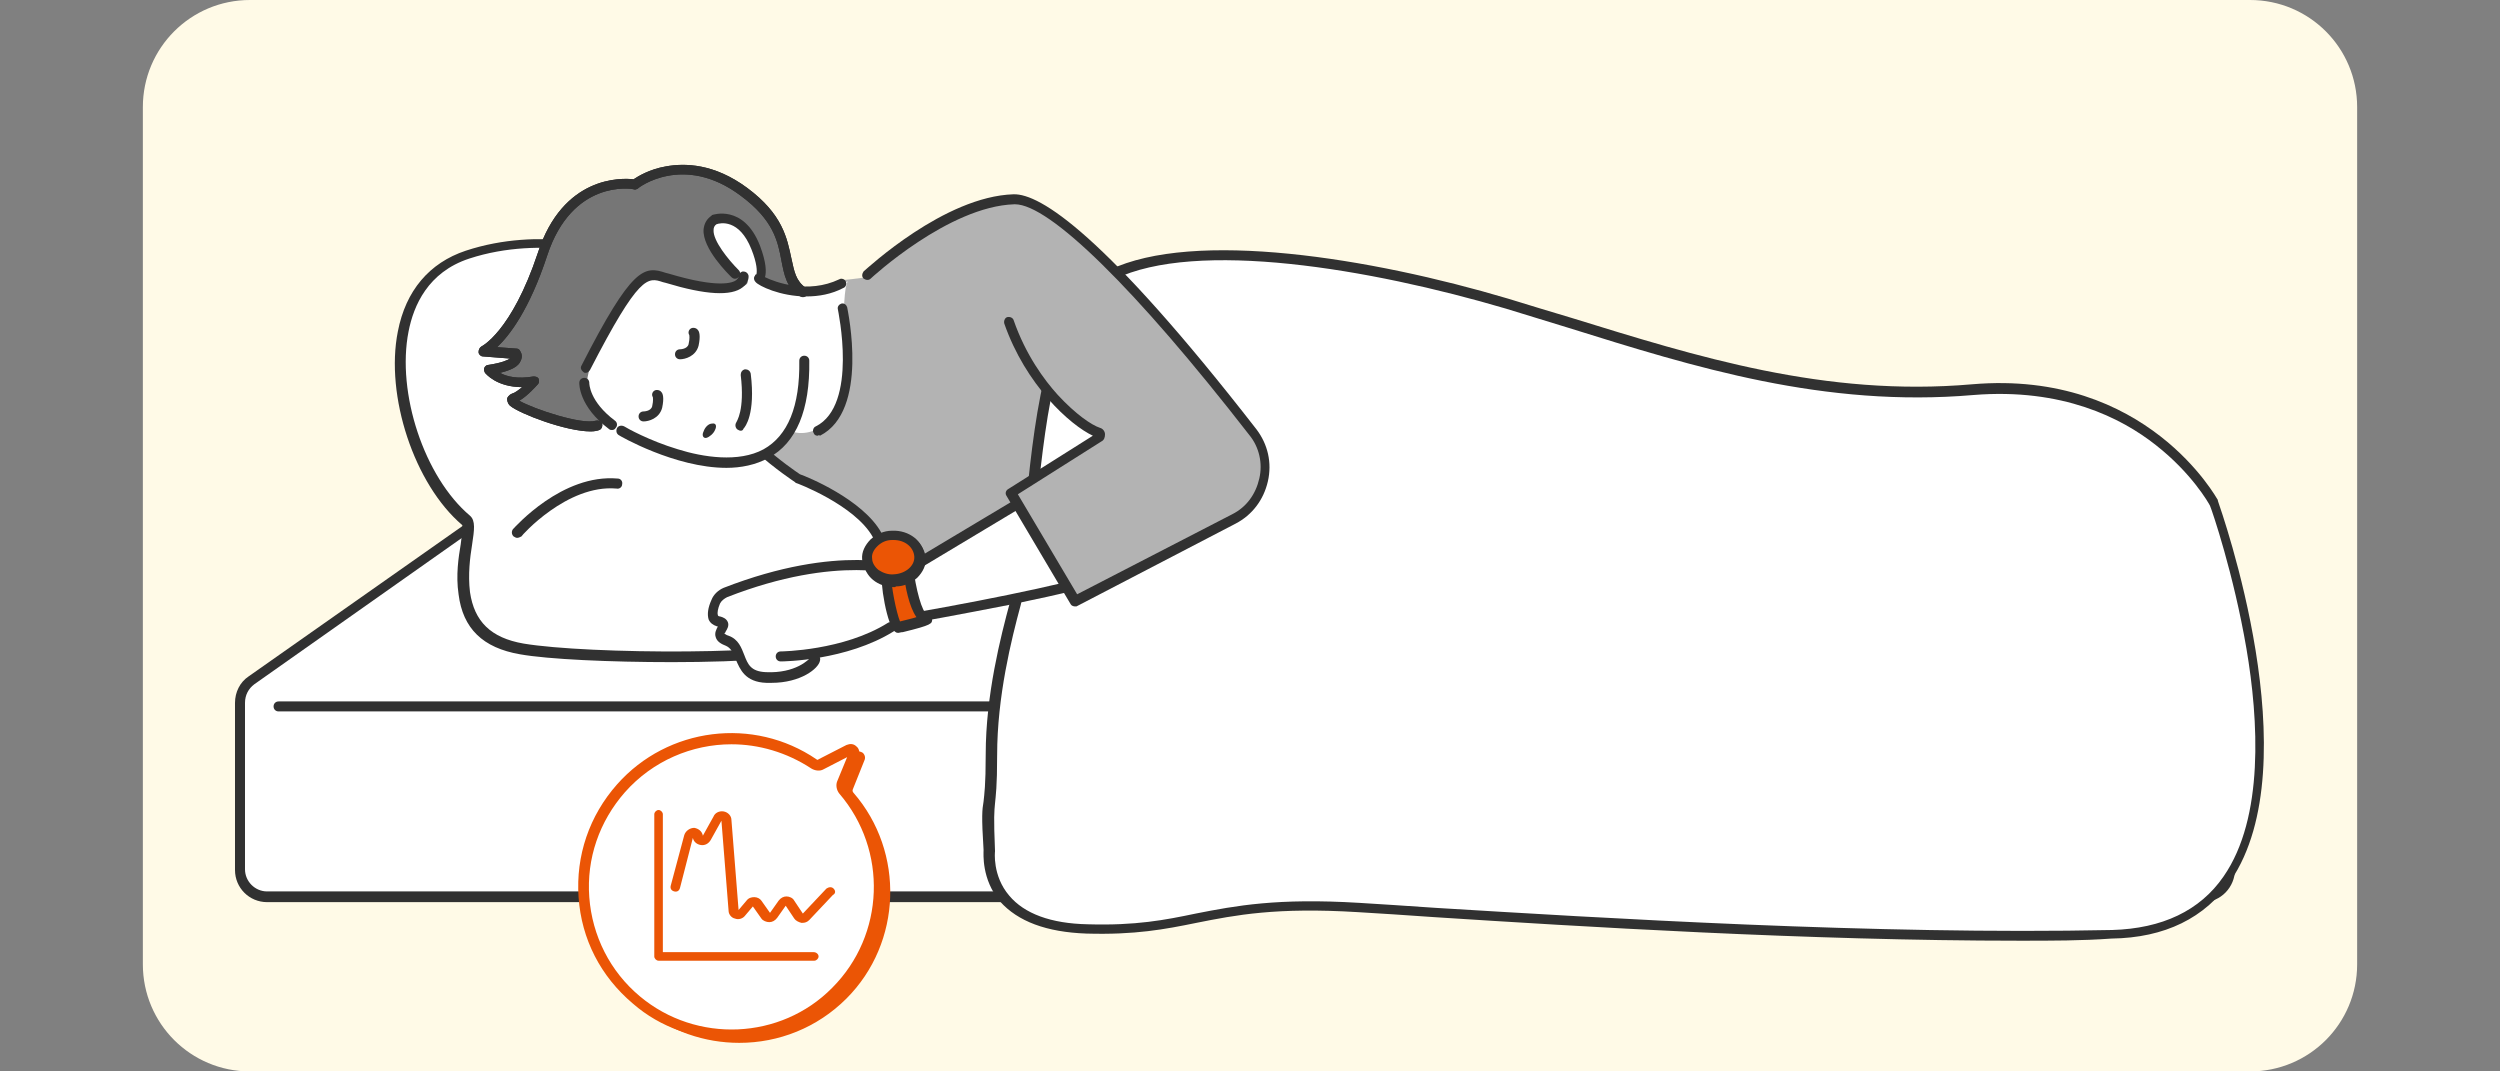 <?xml version="1.0" encoding="utf-8"?>
<!-- Generator: Adobe Illustrator 28.3.0, SVG Export Plug-In . SVG Version: 6.00 Build 0)  -->
<svg version="1.1" id="レイヤー_1" xmlns="http://www.w3.org/2000/svg" xmlns:xlink="http://www.w3.org/1999/xlink" x="0px"
	 y="0px" viewBox="0 0 350 150" style="enable-background:new 0 0 350 150;" xml:space="preserve">
<rect x="0" y="0" width="350" height="150" fill="#808080" stroke="none"/>
<style type="text/css">
	.st0{fill:#FFFAE7;}
	.st1{fill:#FFFFFF;}
	.st2{fill:#313131;}
	.st3{fill:#B3B3B3;}
	.st4{fill:#767676;}
	.st5{fill:#EB5505;}
</style>
<path class="st0" d="M35,0h280c8.3,0,15,6.7,15,15v120c0,8.3-6.7,15-15,15H35c-8.3,0-15-6.7-15-15V15C20,6.7,26.7,0,35,0z"/>
<path class="st1" d="M272.7,69.4H73c-0.8,0-1.6,0.2-2.2,0.7L35.2,95.3c-1,0.7-1.6,1.9-1.6,3.1v23.3c0,2.1,1.7,3.8,3.8,3.8h271
	c2.1,0,3.8-1.7,3.8-3.8V98.4c0-1.2-0.6-2.4-1.6-3.1L275,70.2C274.3,69.7,273.5,69.5,272.7,69.4L272.7,69.4z"/>
<path class="st2" d="M308.4,126.3h-271c-2.5,0-4.5-2-4.5-4.5V98.4c0-1.5,0.7-2.9,1.9-3.7l35.7-25.1c0.8-0.5,1.7-0.8,2.6-0.8h199.7
	c0.9,0,1.8,0.3,2.6,0.8L311,94.7c1.2,0.8,1.9,2.2,1.9,3.7v23.3C312.9,124.2,310.9,126.3,308.4,126.3z M73,70.1
	c-0.6,0-1.3,0.2-1.8,0.6L35.6,95.8c-0.8,0.6-1.3,1.5-1.3,2.6v23.3c0,1.7,1.4,3.1,3.1,3.1h271c1.7,0,3.1-1.4,3.1-3.1V98.4
	c0-1-0.5-2-1.3-2.6l-35.7-25.1c-0.5-0.4-1.2-0.6-1.8-0.6H73z"/>
<path class="st2" d="M306.8,99.6H39c-0.4,0-0.7-0.3-0.7-0.7s0.3-0.7,0.7-0.7h267.8c0.4,0,0.7,0.3,0.7,0.7S307.2,99.6,306.8,99.6z"/>
<path class="st3" d="M107.2,64c0,0,22.8,20.2,31.1,19.1c6.8-0.9,19.8-10.6,21.4-17.3c1.8-7.3-9.1-20.9-14.1-26.6
	c-2.7-3.1-10.7-7.7-14.7-6.9c-5.9,1.2,2.6,5.5-12.9,6.9"/>
<path class="st1" d="M122.6,74.9c-2.7-4.8-11.1-8-11.1-8s-9.9-6.4-12.2-13.4C97,46.6,95,37,86.5,35.7c0,0-10.5-3.5-21.2,0
	c-15,5-9.7,29.1-0.2,37.3c1,0.9-0.9,5.3-0.2,10.2c0.6,4.6,3.4,7,8.1,7.8c8.8,1.5,37.9,1.8,43.7-0.8"/>
<path class="st2" d="M94.1,92.7c-8.7,0-17.4-0.4-21.3-1.1c-5.2-0.9-8-3.6-8.6-8.4c-0.4-2.7,0-5.2,0.3-7c0.1-1,0.4-2.5,0.2-2.7
	c-6.7-5.7-10.8-18.1-9-27.1c1.1-5.7,4.4-9.6,9.5-11.3c10.6-3.5,20.7-0.3,21.6,0c8,1.3,10.5,9.5,12.6,16.1c0.2,0.8,0.5,1.5,0.7,2.2
	c2.1,6.4,11,12.4,11.9,13c0.9,0.3,8.8,3.5,11.4,8.2c0.2,0.3,0.1,0.8-0.3,0.9c-0.3,0.2-0.8,0.1-0.9-0.3c-2.5-4.5-10.7-7.6-10.8-7.6
	l-0.1-0.1c-0.4-0.3-10.2-6.6-12.5-13.8c-0.2-0.7-0.5-1.5-0.7-2.3c-2-6.6-4.3-14-11.5-15.2l-0.1,0c-0.1,0-10.4-3.4-20.8,0
	c-5.8,1.9-7.8,6.6-8.5,10.2c-1.7,8.6,2.2,20.4,8.6,25.8c0.8,0.7,0.6,2,0.3,4c-0.3,1.9-0.6,4.2-0.3,6.7c0.6,4.1,2.9,6.4,7.5,7.2
	c8.9,1.5,37.8,1.7,43.3-0.8c0.4-0.2,0.8,0,0.9,0.4c0.2,0.4,0,0.8-0.4,0.9C113.7,92.1,103.9,92.7,94.1,92.7L94.1,92.7z"/>
<path class="st2" d="M72.4,75.3c-0.2,0-0.3-0.1-0.5-0.2c-0.3-0.3-0.3-0.7-0.1-1c0.3-0.3,6.9-7.8,14.7-7.1c0.4,0,0.7,0.4,0.6,0.8
	c0,0.4-0.4,0.7-0.8,0.6C79.4,67.8,73,75,73,75.1C72.8,75.2,72.6,75.3,72.4,75.3L72.4,75.3z"/>
<path class="st4" d="M112.4,40.8c-3.9-2.6-0.1-8-8.2-14c-8.6-6.3-15.3-1-15.3-1s-9.1-1.7-12.9,9.8c-3.8,11.7-8.3,13.6-8.3,13.6
	l4.6,0.4c0,0,1.1,1.6-3.8,2.3c0,0,1.8,2.4,6.5,1.6c0,0-1.8,2.1-3.1,2.4c-1.8,0.5,9.1,4.7,12,3.7"/>
<path class="st2" d="M82.7,60.4c-3.5,0-10-2.5-11.3-3.6C71,56.4,71,56,71,55.8c0-0.1,0.2-0.5,0.7-0.7c0.4-0.1,0.9-0.5,1.4-0.9
	c-3.6,0-5.1-1.9-5.2-2c-0.1-0.2-0.2-0.5-0.1-0.7c0.1-0.2,0.3-0.4,0.5-0.4c2-0.3,2.8-0.7,3.1-0.9l-3.8-0.3c-0.3,0-0.6-0.3-0.6-0.6
	c0-0.3,0.1-0.6,0.4-0.8c0,0,4.2-2,7.9-13.1C78.8,24.6,87,24.9,88.7,25.1c0.6-0.4,2.2-1.4,4.5-1.8c2.7-0.5,6.8-0.4,11.4,3
	c5,3.7,5.6,7.1,6.2,9.9c0.4,1.8,0.6,3.1,2,4.1c0.3,0.2,0.4,0.6,0.2,1c-0.2,0.3-0.6,0.4-1,0.2c-1.9-1.2-2.2-3-2.6-5
	c-0.5-2.7-1.1-5.7-5.7-9.1c-8-6-14.4-1.1-14.4-1c-0.2,0.1-0.4,0.2-0.6,0.1c-0.3-0.1-8.6-1.4-12.1,9.3c-2.5,7.6-5.3,11.2-7,12.8
	l2.7,0.2c0.2,0,0.4,0.1,0.5,0.3c0.2,0.3,0.4,0.8,0.1,1.4c-0.3,0.8-1.3,1.3-2.9,1.7c0.9,0.5,2.4,0.9,4.7,0.5c0.3,0,0.6,0.1,0.7,0.3
	c0.1,0.3,0.1,0.6-0.1,0.8c-0.2,0.2-1.4,1.6-2.6,2.3c2.1,1.2,8.8,3.4,10.7,2.8c0.4-0.1,0.8,0.1,0.9,0.4c0.1,0.4-0.1,0.8-0.4,0.9
	C83.7,60.3,83.2,60.4,82.7,60.4L82.7,60.4z"/>
<path class="st1" d="M87,60.3c8,5.1,20.2,7,23.5,0c3.8,1.5,7.4-2.5,7.7-5.6c0,0-0.5-14.2,0.5-15.3c-7.1,2.7-12.2-0.5-12.2-0.5
	s1.1-8.5-5.6-8.5c-4.7,0,2,7.6,3.5,8.7c1.5,1.1-3.7,2.6-10.9-0.2c-5.7-2.2-13.6,15-10.8,17.1C85.3,58.2,87,60.3,87,60.3z"/>
<path class="st2" d="M101.7,65.5c-7.2,0-15-4.5-15.1-4.6c-0.3-0.2-0.4-0.6-0.2-1c0.2-0.3,0.6-0.4,1-0.2c0.3,0.2,3.5,2,7.5,3.2
	c3.5,1.1,8.5,1.9,12,0c3.4-1.9,5.1-6,5-12.4c0-0.4,0.3-0.7,0.7-0.7c0.4,0,0.7,0.3,0.7,0.7c0.1,6.9-1.8,11.5-5.7,13.6
	C105.8,65.1,103.7,65.5,101.7,65.5L101.7,65.5z"/>
<path class="st2" d="M112.9,41.5c-3.7,0-6.7-1.5-7.1-2c-0.3-0.3-0.3-0.7-0.1-0.9c0-0.1,0.1-0.2,0.2-0.2c0.1-0.4,0.1-1.5-0.7-3.5
	c-1.7-4.3-4.4-3.7-4.9-3.5c-0.3,0.2-0.4,0.5-0.4,0.8c-0.1,1.5,2.1,4.2,3.5,5.6c0.3,0.3,0.3,0.7,0,1c-0.3,0.3-0.7,0.3-1,0
	c-0.4-0.4-4.1-4-3.9-6.7c0.1-0.8,0.4-1.4,1.1-1.9l0.1-0.1c0,0,4.4-1.6,6.7,4.3c0.9,2.4,0.9,3.7,0.7,4.4c1.4,0.7,6,2.4,10.4,0.3
	c0.3-0.2,0.8,0,0.9,0.3c0.2,0.3,0,0.8-0.3,0.9C116.4,41.2,114.6,41.5,112.9,41.5z"/>
<path class="st2" d="M99.7,59.3c0.5-0.1,0.7,0.3,0.4,0.9c-0.2,0.5-0.8,1-1.2,1.1s-0.7-0.3-0.4-0.9C98.7,59.8,99.2,59.3,99.7,59.3z"
	/>
<path class="st2" d="M103.7,60.3c-0.2,0-0.3-0.1-0.5-0.2c-0.3-0.3-0.3-0.7-0.1-1c0-0.1,1.2-1.6,0.6-6.6c0-0.4,0.2-0.7,0.6-0.8
	c0.4,0,0.7,0.2,0.8,0.6c0.7,5.7-0.8,7.5-1,7.7C104,60.3,103.8,60.3,103.7,60.3z"/>
<path class="st2" d="M114.5,61c-0.3,0-0.5-0.1-0.6-0.4c-0.2-0.3,0-0.8,0.3-0.9c6-3,3.1-16.3,3.1-16.4c-0.1-0.4,0.2-0.7,0.5-0.8
	c0.4-0.1,0.7,0.2,0.8,0.5c0.1,0.6,3.1,14.5-3.8,18C114.7,60.9,114.6,60.9,114.5,61L114.5,61z"/>
<path class="st2" d="M82.7,60.4c-3.5,0-10-2.5-11.3-3.6C71,56.4,71,56,71,55.8c0-0.1,0.2-0.5,0.7-0.7c0.4-0.1,0.9-0.5,1.4-0.9
	c-3.6,0-5.1-1.9-5.2-2c-0.1-0.2-0.2-0.5-0.1-0.7c0.1-0.2,0.3-0.4,0.5-0.4c2-0.3,2.8-0.7,3.1-0.9l-3.8-0.3c-0.3,0-0.6-0.3-0.6-0.6
	c0-0.3,0.1-0.6,0.4-0.8c0,0,4.2-2,7.9-13.1C78.8,24.6,87,24.9,88.7,25.1c0.6-0.4,2.2-1.4,4.5-1.8c2.7-0.5,6.8-0.4,11.4,3
	c5,3.7,5.6,7.1,6.2,9.9c0.4,1.8,0.6,3.1,2,4.1c0.3,0.2,0.4,0.6,0.2,1c-0.2,0.3-0.6,0.4-1,0.2c-1.9-1.2-2.2-3-2.6-5
	c-0.5-2.7-1.1-5.7-5.7-9.1c-8-6-14.4-1.1-14.4-1c-0.2,0.1-0.4,0.2-0.6,0.1c-0.3-0.1-8.6-1.4-12.1,9.3c-2.5,7.6-5.3,11.2-7,12.8
	l2.7,0.2c0.2,0,0.4,0.1,0.5,0.3c0.2,0.3,0.4,0.8,0.1,1.4c-0.3,0.8-1.3,1.3-2.9,1.7c0.9,0.5,2.4,0.9,4.7,0.5c0.3,0,0.6,0.1,0.7,0.3
	c0.1,0.3,0.1,0.6-0.1,0.8c-0.2,0.2-1.4,1.6-2.6,2.3c2.1,1.2,8.8,3.4,10.7,2.8c0.4-0.1,0.8,0.1,0.9,0.4c0.1,0.4-0.1,0.8-0.4,0.9
	C83.7,60.3,83.2,60.4,82.7,60.4L82.7,60.4z"/>
<path class="st2" d="M82,52.2c-0.1,0-0.2,0-0.3-0.1c-0.3-0.2-0.5-0.6-0.3-0.9c7.1-13.9,8.8-14,11.8-13c0.1,0,0.3,0.1,0.4,0.1
	c7,2.1,9,1.3,9.5,0.9c0.2-0.2,0.3-0.4,0.3-0.4c0-0.4,0.2-0.7,0.6-0.8c0.4,0,0.7,0.2,0.8,0.6c0,0.1,0.1,0.9-0.8,1.6
	c-1.6,1.3-5.2,1.1-10.8-0.6c-0.1,0-0.3-0.1-0.4-0.1c-2.1-0.7-3.3-1.1-10.2,12.3C82.4,52.1,82.2,52.2,82,52.2L82,52.2z"/>
<path class="st2" d="M85.7,60.2c-0.1,0-0.3,0-0.4-0.1c-4.3-3.2-4.2-6.4-4.2-6.5c0-0.4,0.3-0.7,0.7-0.7c0.4,0,0.7,0.3,0.7,0.7
	c0,0.1,0,2.6,3.6,5.3c0.3,0.2,0.4,0.7,0.1,1C86.1,60.1,85.9,60.2,85.7,60.2L85.7,60.2z"/>
<path class="st2" d="M95.2,50.3c-0.4,0-0.7-0.3-0.7-0.7s0.3-0.7,0.7-0.7c0,0,1,0,1.2-0.7c0.2-0.9,0.1-1.2,0.1-1.3
	c-0.2-0.3-0.1-0.7,0.2-0.9c0.3-0.2,0.8-0.1,1,0.2c0.2,0.2,0.4,0.8,0.1,2.2C97.4,49.9,95.9,50.3,95.2,50.3L95.2,50.3z"/>
<path class="st2" d="M90.1,59c-0.4,0-0.7-0.3-0.7-0.7c0-0.4,0.3-0.7,0.7-0.7c0,0,1,0,1.2-0.7c0.2-0.9,0.1-1.2,0.1-1.3
	c-0.2-0.3-0.1-0.7,0.2-0.9c0.3-0.2,0.8-0.1,1,0.2c0.2,0.2,0.4,0.8,0.1,2.2C92.3,58.6,90.8,59,90.1,59z"/>
<path class="st1" d="M295.7,130.9c-38.8,0.9-84.8-2.6-105.5-3.8c-20.7-1.2-22.9,3.4-38.1,3c-15.2-0.4-13.6-11-13.6-11
	c-0.5-9,0.3-3.8,0.3-13.3c0-9.5,2.8-18.9,3.9-23.2c2.9-11.7,1.6-38.4,13-43.9c11.4-5.5,35.4-1.9,55.3,4.1
	c19.9,5.9,40.9,14.1,65.3,12.1c24.4-2.1,33.8,15.9,33.8,15.9S331.5,130.1,295.7,130.9L295.7,130.9z"/>
<path class="st2" d="M282.8,131.7c-29.8,0-61.8-2-82-3.3c-4-0.3-7.6-0.5-10.7-0.7c-11.4-0.7-17.1,0.4-22.6,1.5
	c-4.4,0.9-8.6,1.7-15.4,1.5c-5.6-0.2-9.6-1.7-12.1-4.5c-2.6-3.1-2.3-6.7-2.3-7.2c-0.3-4.8-0.2-5.6,0-6.8c0.1-1,0.3-2.2,0.3-6.6
	c0-8.3,2.1-16.5,3.4-21.3c0.2-0.8,0.4-1.5,0.5-2.1c0.8-3.2,1.3-7.7,1.8-12.4c1.3-12.4,3-27.8,11.6-32c11.9-5.7,36.6-1.7,55.8,4
	c2.9,0.9,5.9,1.8,8.9,2.7c17.5,5.4,35.5,11.1,56.1,9.3c24.5-2.1,34.3,16.1,34.4,16.2c0,0,0,0.1,0,0.1c0.5,1.5,13,36.7,1.8,53.2
	c-3.6,5.2-9.2,8-16.7,8.1C291.5,131.7,287.2,131.7,282.8,131.7L282.8,131.7z M295.7,130.2c7-0.2,12.3-2.7,15.6-7.5
	c5.7-8.2,4.9-21.9,3.2-31.9c-1.8-10.5-4.8-19.3-5.1-20c-0.2-0.4-2.6-4.6-7.6-8.5c-4.8-3.8-13.1-8-25.5-7
	c-20.9,1.8-39.1-3.9-56.7-9.4c-2.9-0.9-5.9-1.8-8.8-2.7c-19-5.6-43.3-9.7-54.8-4.1c-7.9,3.8-9.5,18.8-10.8,30.9
	c-0.5,4.8-1,9.3-1.8,12.6c-0.2,0.6-0.3,1.3-0.5,2.1c-1.3,4.8-3.3,12.8-3.3,21c0,4.5-0.2,5.7-0.3,6.8c-0.1,1.1-0.2,1.8,0,6.6
	c0,0,0,0.1,0,0.1c0,0-0.4,3.4,2,6.2c2.1,2.5,5.8,3.9,11,4c6.7,0.2,10.8-0.6,15.1-1.5c5.6-1.1,11.4-2.2,22.9-1.5
	c3,0.2,6.6,0.4,10.7,0.7C224,128.5,262.6,130.9,295.7,130.2z"/>
<path class="st1" d="M126.7,80c0,0-9-3.3-25.1,3c-0.6,0.2-1.1,0.7-1.3,1.3c-0.4,1-0.8,2.4,0.5,2.8c2,0.6-1.4,1.7,1.2,2.7
	c2.6,1,1.1,4.9,5.5,5.1c4.4,0.2,6.7-1.9,7-2.5"/>
<path class="st2" d="M108,95.6c-0.2,0-0.4,0-0.7,0c-3-0.1-3.7-1.9-4.3-3.3c-0.4-1-0.7-1.6-1.4-1.9c-0.5-0.2-1.2-0.5-1.4-1.2
	c-0.2-0.6,0.1-1.1,0.3-1.5c0,0,0,0,0,0c0,0,0,0-0.1,0c-0.6-0.2-1-0.5-1.2-1C99,86,99.1,85.1,99.6,84c0.3-0.8,1-1.4,1.7-1.7
	c16.2-6.3,25.3-3.1,25.6-3c0.4,0.1,0.5,0.5,0.4,0.9s-0.5,0.5-0.9,0.4c-0.1,0-9-3.1-24.6,3c-0.4,0.2-0.8,0.5-1,0.9
	c-0.3,0.7-0.4,1.3-0.3,1.6c0,0.1,0.1,0.2,0.3,0.2c0.4,0.1,0.9,0.3,1.1,0.8c0.2,0.5-0.1,1-0.3,1.3c0,0.1-0.1,0.2-0.2,0.3
	c0.1,0,0.2,0.2,0.6,0.3c1.4,0.5,1.8,1.7,2.2,2.7c0.5,1.3,0.9,2.3,3,2.4c4.2,0.2,6.1-1.8,6.3-2.1c0.2-0.3,0.6-0.5,0.9-0.4
	c0.3,0.1,0.5,0.5,0.4,0.9C114.6,93.6,112.1,95.6,108,95.6L108,95.6z"/>
<path class="st1" d="M111.9,83.7c0,0,9.9-4.6,13.9-3.5c4,1.1,8.4,1.7,8.4,1.7l-7,4.7c0,0-11.8,5.7-14.9,4.6
	C109.1,90,111.9,83.6,111.9,83.7L111.9,83.7z"/>
<path class="st1" d="M109.3,91.9c0,0,8.9,0,15.4-4.1L109.3,91.9z"/>
<path class="st2" d="M109.3,92.6c-0.4,0-0.7-0.3-0.7-0.7c0-0.4,0.3-0.7,0.7-0.7c0.1,0,8.8-0.1,15-4c0.3-0.2,0.8-0.1,1,0.2
	c0.2,0.3,0.1,0.8-0.2,1C118.5,92.5,109.7,92.6,109.3,92.6z"/>
<path class="st1" d="M126.7,80l20.4-12.2c0,0,8,8.2,8.6,12.2c0.2,1.5-28.5,6.6-28.5,6.6L126.7,80L126.7,80z"/>
<path class="st2" d="M127.2,87.3c-0.2,0-0.3,0-0.4-0.1c-0.2-0.1-0.3-0.3-0.3-0.5L126,80c0-0.3,0.1-0.5,0.3-0.6l20.4-12.2
	c0.3-0.2,0.6-0.1,0.9,0.1c0.3,0.3,8.2,8.4,8.8,12.6c0.1,0.9,0.3,1.6-14.7,4.7c-7.1,1.4-14.3,2.7-14.4,2.7
	C127.2,87.3,127.2,87.3,127.2,87.3L127.2,87.3z M127.4,80.4l0.4,5.4c12.1-2.1,25.2-4.9,27.1-6c-0.7-3-5.7-8.7-8-11.1L127.4,80.4
	L127.4,80.4z"/>
<path class="st5" d="M124.4,79.9c-1-0.2,0.8,8.9,1.6,7.8c0,0,4.4-1,3.6-1.2c-1.7-0.3-2.5-7.5-2.5-7.5S125.3,80.1,124.4,79.9
	L124.4,79.9z"/>
<path class="st2" d="M125.8,88.6c-0.1,0-0.3,0-0.4-0.1c-1.2-0.6-2.3-7.3-1.9-8.6c0.2-0.5,0.6-0.7,1-0.6c0.5,0.1,1.6-0.4,2.2-0.7
	c0.2-0.1,0.4-0.1,0.7,0c0.2,0.1,0.3,0.3,0.4,0.5c0.4,3.4,1.3,6.7,2,6.9c0.5,0.1,0.7,0.4,0.7,0.7c0,0.6,0,0.8-4.1,1.8
	C126.1,88.5,125.9,88.6,125.8,88.6L125.8,88.6z M124.8,80.6c-0.1,1.3,0.7,5.2,1.2,6.4c0.8-0.2,1.7-0.4,2.3-0.6
	c-1-1.4-1.6-4.3-1.8-6.3C126,80.4,125.3,80.6,124.8,80.6L124.8,80.6z"/>
<path d="M125.4,81.5c2-0.1,3.6-1.6,3.5-3.3c-0.1-1.7-1.8-3-3.8-2.9c-2,0.1-3.6,1.6-3.5,3.3C121.7,80.3,123.4,81.6,125.4,81.5z"/>
<path class="st2" d="M125.2,82.2c-2.3,0-4.2-1.5-4.3-3.6c-0.1-2.1,1.7-3.9,4.1-4c1.1-0.1,2.2,0.3,3.1,0.9c0.9,0.7,1.4,1.6,1.5,2.6
	c0.1,1-0.4,2-1.2,2.8c-0.8,0.7-1.8,1.2-3,1.2C125.4,82.2,125.3,82.2,125.2,82.2L125.2,82.2z M125.3,76c-0.1,0-0.1,0-0.2,0
	c-1.6,0.1-2.9,1.2-2.8,2.5c0.1,1.3,1.4,2.3,3.1,2.2c0.8,0,1.5-0.3,2.1-0.9c0.5-0.5,0.8-1.1,0.7-1.7c0-0.6-0.4-1.2-0.9-1.6
	C126.8,76.2,126.1,76,125.3,76z"/>
<path class="st5" d="M125.2,81.1c2-0.1,3.6-1.6,3.5-3.3c-0.1-1.7-1.8-3-3.8-2.9c-2,0.1-3.6,1.6-3.5,3.3
	C121.5,79.9,123.2,81.2,125.2,81.1z"/>
<path class="st2" d="M125,81.8c-1,0-2-0.3-2.8-0.9c-0.9-0.7-1.4-1.6-1.5-2.6c-0.1-1,0.4-2,1.2-2.8c0.8-0.7,1.8-1.2,3-1.2
	c2.4-0.1,4.4,1.5,4.5,3.5c0.1,2.1-1.7,3.9-4.1,4C125.2,81.8,125.1,81.8,125,81.8z M125.1,75.6c-0.1,0-0.1,0-0.2,0
	c-0.8,0-1.5,0.3-2.1,0.9c-0.5,0.5-0.8,1.1-0.7,1.7c0,0.6,0.4,1.2,0.9,1.6c0.6,0.4,1.4,0.7,2.2,0.6c1.6-0.1,2.9-1.2,2.8-2.5
	C127.9,76.6,126.7,75.6,125.1,75.6z"/>
<path class="st3" d="M141.2,45c3.1,8.9,9.7,14.5,12.5,15.5c0.3,0.1,0.4,0.5,0.1,0.7L141.5,69l9,15.2l22.3-11.6
	c4.5-2.3,5.8-8.1,2.7-12.1c-9.2-11.8-26.5-32.8-33.4-32.6c-9.5,0.3-20.5,10.6-20.5,10.6"/>
<path class="st2" d="M150.5,84.9c-0.2,0-0.5-0.1-0.6-0.3l-9-15.2c-0.2-0.3-0.1-0.7,0.2-0.9L153,61c-3.2-1.5-9.4-7.1-12.4-15.7
	c-0.1-0.4,0.1-0.8,0.4-0.9c0.4-0.1,0.8,0.1,0.9,0.4c1.7,4.9,4.3,8.4,6.2,10.5c2.5,2.7,4.7,4.2,5.9,4.6c0.4,0.1,0.7,0.5,0.7,0.9
	c0,0.4-0.1,0.8-0.5,1l-11.7,7.4l8.3,14L172.5,72c2-1,3.3-2.8,3.8-5c0.5-2.1,0-4.4-1.4-6.1c-16-20.6-28-32.3-32.8-32.3
	c0,0-0.1,0-0.1,0c-9.2,0.3-20,10.3-20.1,10.4c-0.3,0.3-0.7,0.2-1,0c-0.3-0.3-0.2-0.7,0-1c0.5-0.4,11.3-10.5,21-10.8
	c3.7-0.1,12.7,5.5,34,32.9c1.6,2.1,2.2,4.7,1.6,7.3c-0.6,2.6-2.2,4.7-4.5,5.9l-22.3,11.6C150.7,84.9,150.6,84.9,150.5,84.9
	L150.5,84.9z"/>
<path class="st5" d="M88.1,111.1c-7.7,8.7-6.8,22.1,2.2,29.6c8.2,6.8,20.4,6.3,27.9-1.2c7.8-7.8,8-20.1,1-28.2
	c-0.2-0.3-0.3-0.7-0.2-1l1.6-4c0.2-0.4-0.3-0.8-0.7-0.6l-3.9,2c-0.3,0.2-0.7,0.1-1-0.1C106.6,102,95.1,103.3,88.1,111.1z"/>
<path class="st5" d="M103.5,146c-4.8,0-9.7-1.6-13.6-4.9c-4.4-3.7-7.1-8.9-7.5-14.7c-0.4-5.8,1.5-11.3,5.3-15.6
	c7-7.9,18.9-9.4,27.6-3.5c0.1,0.1,0.3,0.1,0.5,0l3.9-2c0.4-0.2,0.8-0.1,1.1,0.1c0.3,0.3,0.4,0.7,0.2,1.1l-1.6,4
	c-0.1,0.2,0,0.4,0.1,0.5c7.2,8.3,6.8,21-1,28.8C114.4,143.9,109,146,103.5,146L103.5,146z M103.6,104.7c-5.6,0-11.2,2.3-15.1,6.7
	c-3.7,4.1-5.5,9.4-5.1,14.9c0.4,5.5,2.9,10.5,7.2,14c8,6.7,19.9,6.2,27.3-1.2c7.5-7.5,7.9-19.6,1-27.5c-0.4-0.4-0.5-1-0.3-1.5l1.6-4
	l-3.9,2c-0.5,0.2-1,0.2-1.5-0.1C111.4,105.8,107.5,104.7,103.6,104.7L103.6,104.7z"/>
<path class="st1" d="M86.9,110.4c-7.7,8.7-6.8,22.1,2.2,29.6c8.2,6.8,20.4,6.3,27.9-1.2c7.8-7.8,8-20.1,1-28.2
	c-0.2-0.3-0.3-0.7-0.2-1l1.6-4c0.2-0.4-0.3-0.8-0.7-0.6l-3.9,2c-0.3,0.2-0.7,0.1-1-0.1C105.4,101.3,93.9,102.6,86.9,110.4z"/>
<path class="st5" d="M102.3,145.5c-4.9,0-9.8-1.6-13.7-5c-4.5-3.8-7.2-9-7.6-14.9c-0.4-5.8,1.5-11.4,5.4-15.8
	c7.1-8,19.1-9.5,27.9-3.5c0.1,0.1,0.2,0.1,0.3,0l3.9-2c0.5-0.2,1-0.2,1.4,0.2c0.4,0.3,0.5,0.9,0.3,1.3l-1.6,4c0,0.1,0,0.2,0,0.3
	c7.3,8.4,6.8,21.2-1.1,29.2C113.4,143.4,107.9,145.5,102.3,145.5L102.3,145.5z M102.4,104.2c-5.5,0-11,2.3-14.9,6.7
	c-3.6,4.1-5.4,9.3-5,14.7s2.9,10.4,7.1,13.9c7.9,6.6,19.7,6.1,26.9-1.2c7.4-7.4,7.8-19.3,1-27.2c-0.4-0.5-0.5-1.2-0.3-1.7l1.4-3.4
	l-3.3,1.7c-0.5,0.3-1.2,0.2-1.7-0.1C110.1,105.3,106.2,104.2,102.4,104.2z"/>
<path class="st5" d="M113.9,133.3H92.8V114c0-0.3-0.3-0.6-0.6-0.6c-0.3,0-0.6,0.3-0.6,0.6v19.9c0,0.3,0.3,0.6,0.6,0.6h21.8
	c0.3,0,0.6-0.3,0.6-0.6C114.6,133.6,114.3,133.3,113.9,133.3z"/>
<path class="st5" d="M116.7,124.4c-0.3-0.3-0.7-0.2-1,0l-3.3,3.5l-1.2-1.8c-0.2-0.4-0.7-0.6-1.1-0.6c-0.4,0-0.8,0.2-1.1,0.6
	l-1.2,1.7l-1.2-1.7c-0.2-0.3-0.6-0.5-1-0.5c-0.4,0-0.8,0.1-1.1,0.5l-1.1,1.3l-1-12.6c0-0.6-0.5-1.1-1.1-1.2
	c-0.6-0.1-1.2,0.2-1.4,0.7l-1.5,2.7c-0.1-0.6-0.6-1-1.2-1.1c-0.6,0-1.2,0.4-1.4,1l-1.9,7.1c-0.1,0.4,0.1,0.7,0.5,0.8
	c0.4,0.1,0.7-0.1,0.8-0.5l1.8-7c0.1,0.5,0.5,0.9,1.1,1c0.6,0.1,1.1-0.2,1.4-0.7l1.5-2.7l1,12.6c0,0.5,0.4,1,0.9,1.1
	c0.5,0.2,1.1,0,1.4-0.4l1.1-1.3l1.2,1.7c0.2,0.3,0.7,0.5,1.1,0.5c0,0,0,0,0,0c0.4,0,0.8-0.2,1.1-0.6l1.2-1.7l1.2,1.8
	c0.2,0.3,0.6,0.5,1,0.6c0,0,0.1,0,0.1,0c0.4,0,0.7-0.1,1-0.4l3.3-3.5C117,125.1,117,124.7,116.7,124.4L116.7,124.4z"/>
</svg>
